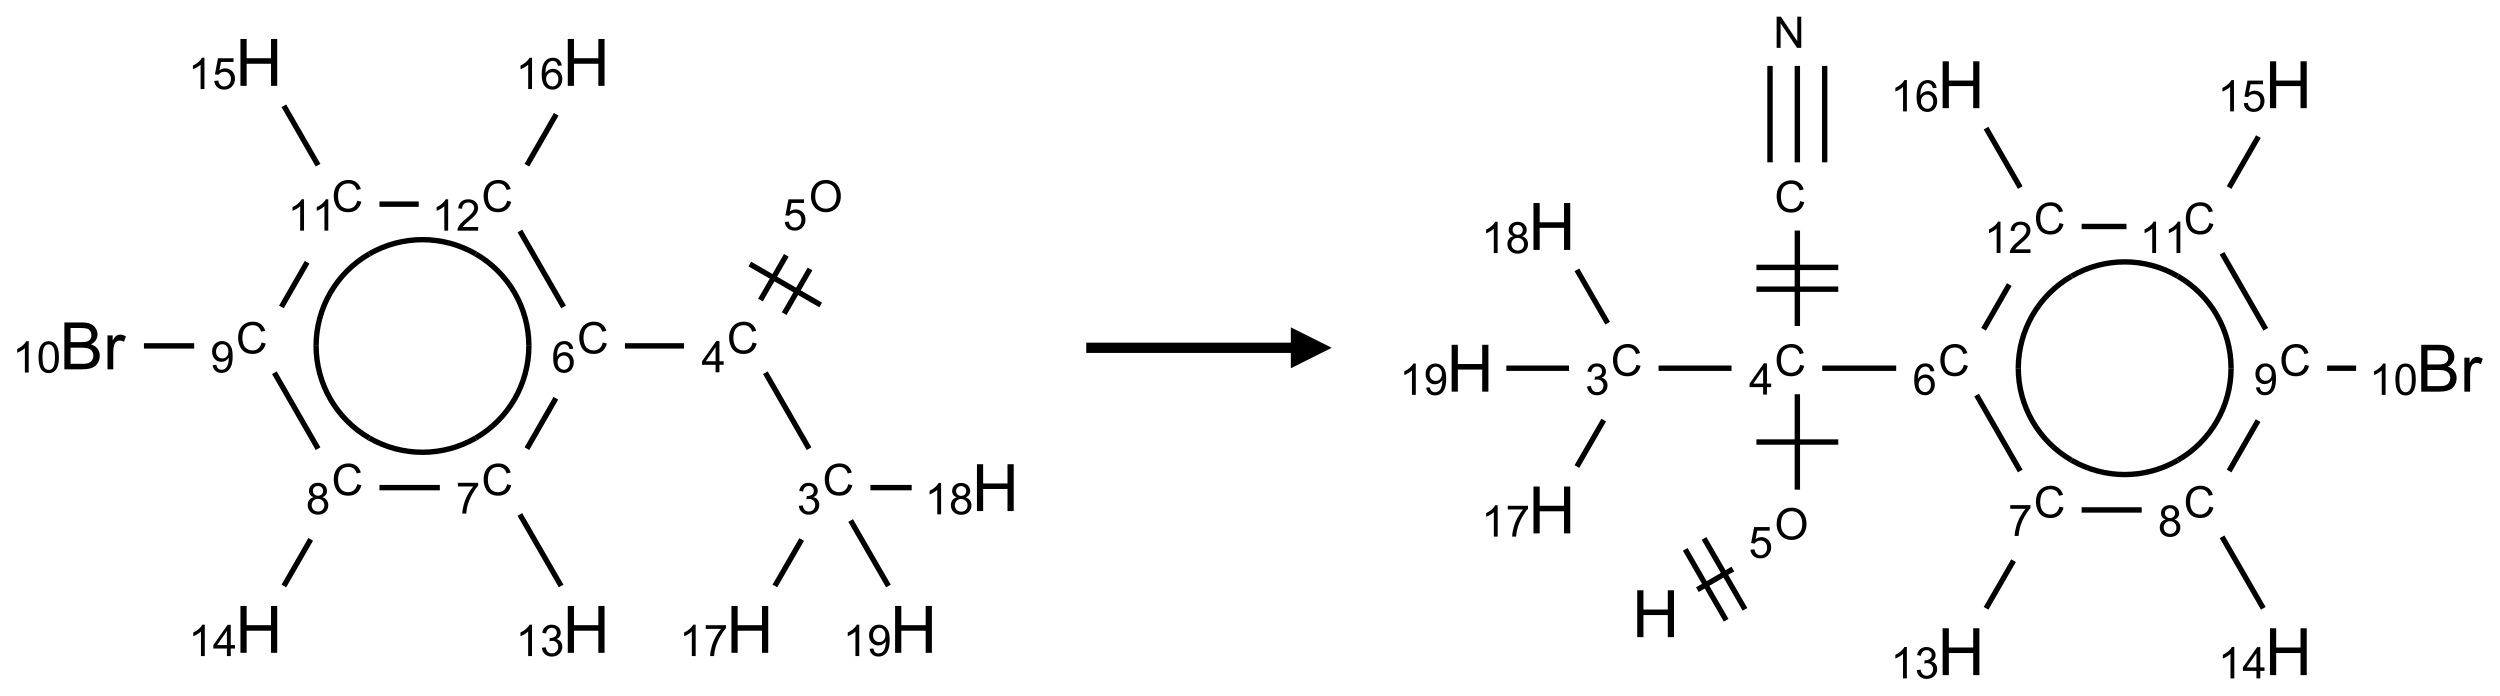 <?xml version="1.0" encoding="UTF-8"?>
<svg xmlns="http://www.w3.org/2000/svg" xmlns:xlink="http://www.w3.org/1999/xlink" width="611" height="170" viewBox="0 0 611 170">
<defs>
<g>
<g id="glyph-0-0">
<path d="M 1.332 0 L 1.332 -6.668 L 6.668 -6.668 L 6.668 0 Z M 1.5 -0.168 L 6.5 -0.168 L 6.5 -6.5 L 1.5 -6.5 Z M 1.5 -0.168 "/>
</g>
<g id="glyph-0-1">
<path d="M 6.27 -2.676 L 7.281 -2.422 C 7.07 -1.594 6.688 -0.961 6.137 -0.523 C 5.586 -0.086 4.914 0.129 4.121 0.129 C 3.297 0.129 2.629 -0.039 2.113 -0.371 C 1.598 -0.707 1.203 -1.191 0.934 -1.828 C 0.664 -2.465 0.531 -3.145 0.531 -3.875 C 0.531 -4.672 0.684 -5.363 0.988 -5.957 C 1.293 -6.547 1.723 -6.996 2.285 -7.305 C 2.844 -7.613 3.461 -7.766 4.137 -7.766 C 4.898 -7.766 5.543 -7.57 6.062 -7.184 C 6.582 -6.793 6.945 -6.246 7.152 -5.543 L 6.156 -5.309 C 5.98 -5.863 5.723 -6.266 5.387 -6.52 C 5.051 -6.773 4.625 -6.902 4.113 -6.902 C 3.527 -6.902 3.039 -6.762 2.645 -6.48 C 2.25 -6.199 1.973 -5.82 1.812 -5.348 C 1.652 -4.871 1.574 -4.383 1.574 -3.879 C 1.574 -3.23 1.668 -2.664 1.855 -2.18 C 2.047 -1.695 2.34 -1.332 2.738 -1.094 C 3.137 -0.855 3.57 -0.734 4.035 -0.734 C 4.602 -0.734 5.082 -0.898 5.473 -1.223 C 5.867 -1.551 6.133 -2.035 6.27 -2.676 Z M 6.27 -2.676 "/>
</g>
<g id="glyph-0-2">
<path d="M 0.449 -2.016 L 1.387 -2.141 C 1.492 -1.609 1.676 -1.227 1.934 -0.992 C 2.191 -0.758 2.508 -0.641 2.879 -0.641 C 3.32 -0.641 3.695 -0.793 3.996 -1.098 C 4.301 -1.402 4.453 -1.781 4.453 -2.234 C 4.453 -2.664 4.312 -3.02 4.031 -3.301 C 3.75 -3.578 3.391 -3.719 2.957 -3.719 C 2.781 -3.719 2.562 -3.684 2.297 -3.613 L 2.402 -4.438 C 2.465 -4.43 2.516 -4.426 2.551 -4.426 C 2.949 -4.426 3.312 -4.531 3.629 -4.738 C 3.949 -4.949 4.109 -5.27 4.109 -5.703 C 4.109 -6.047 3.992 -6.332 3.762 -6.559 C 3.527 -6.785 3.227 -6.895 2.859 -6.895 C 2.496 -6.895 2.191 -6.781 1.949 -6.551 C 1.707 -6.324 1.547 -5.98 1.48 -5.52 L 0.543 -5.688 C 0.656 -6.316 0.918 -6.805 1.324 -7.148 C 1.73 -7.492 2.234 -7.668 2.84 -7.668 C 3.254 -7.668 3.641 -7.578 3.988 -7.398 C 4.34 -7.219 4.609 -6.977 4.793 -6.668 C 4.98 -6.359 5.074 -6.031 5.074 -5.684 C 5.074 -5.352 4.984 -5.051 4.809 -4.781 C 4.629 -4.512 4.367 -4.297 4.02 -4.137 C 4.473 -4.031 4.824 -3.816 5.074 -3.488 C 5.324 -3.16 5.449 -2.75 5.449 -2.254 C 5.449 -1.59 5.203 -1.023 4.719 -0.559 C 4.234 -0.098 3.617 0.137 2.875 0.137 C 2.203 0.137 1.648 -0.062 1.207 -0.465 C 0.762 -0.863 0.512 -1.379 0.449 -2.016 Z M 0.449 -2.016 "/>
</g>
<g id="glyph-0-3">
<path d="M 3.449 0 L 3.449 -1.828 L 0.137 -1.828 L 0.137 -2.688 L 3.621 -7.637 L 4.387 -7.637 L 4.387 -2.688 L 5.418 -2.688 L 5.418 -1.828 L 4.387 -1.828 L 4.387 0 Z M 3.449 -2.688 L 3.449 -6.129 L 1.059 -2.688 Z M 3.449 -2.688 "/>
</g>
<g id="glyph-0-4">
<path d="M 0.516 -3.719 C 0.516 -4.984 0.855 -5.977 1.535 -6.695 C 2.215 -7.414 3.094 -7.77 4.172 -7.77 C 4.875 -7.77 5.512 -7.602 6.078 -7.266 C 6.645 -6.93 7.074 -6.461 7.371 -5.855 C 7.668 -5.254 7.816 -4.57 7.816 -3.809 C 7.816 -3.035 7.66 -2.34 7.348 -1.73 C 7.035 -1.117 6.594 -0.656 6.02 -0.34 C 5.449 -0.027 4.828 0.129 4.168 0.129 C 3.449 0.129 2.805 -0.043 2.238 -0.391 C 1.672 -0.738 1.246 -1.211 0.953 -1.812 C 0.66 -2.414 0.516 -3.047 0.516 -3.719 Z M 1.559 -3.703 C 1.559 -2.781 1.805 -2.059 2.301 -1.527 C 2.793 -1 3.414 -0.734 4.16 -0.734 C 4.922 -0.734 5.547 -1 6.039 -1.535 C 6.531 -2.07 6.777 -2.828 6.777 -3.812 C 6.777 -4.434 6.672 -4.977 6.461 -5.441 C 6.25 -5.902 5.945 -6.262 5.539 -6.52 C 5.133 -6.773 4.68 -6.902 4.176 -6.902 C 3.461 -6.902 2.848 -6.656 2.332 -6.164 C 1.816 -5.672 1.559 -4.852 1.559 -3.703 Z M 1.559 -3.703 "/>
</g>
<g id="glyph-0-5">
<path d="M 0.441 -2 L 1.426 -2.082 C 1.5 -1.605 1.668 -1.242 1.934 -1.004 C 2.199 -0.762 2.52 -0.641 2.895 -0.641 C 3.348 -0.641 3.73 -0.812 4.043 -1.152 C 4.355 -1.492 4.512 -1.941 4.512 -2.504 C 4.512 -3.039 4.359 -3.461 4.059 -3.77 C 3.758 -4.078 3.367 -4.234 2.879 -4.234 C 2.578 -4.234 2.305 -4.164 2.062 -4.027 C 1.82 -3.891 1.629 -3.715 1.488 -3.496 L 0.609 -3.609 L 1.348 -7.531 L 5.145 -7.531 L 5.145 -6.637 L 2.098 -6.637 L 1.688 -4.582 C 2.145 -4.902 2.625 -5.062 3.129 -5.062 C 3.797 -5.062 4.359 -4.832 4.816 -4.371 C 5.277 -3.91 5.504 -3.312 5.504 -2.59 C 5.504 -1.898 5.305 -1.301 4.902 -0.797 C 4.41 -0.18 3.742 0.129 2.895 0.129 C 2.199 0.129 1.633 -0.062 1.195 -0.453 C 0.758 -0.844 0.504 -1.359 0.441 -2 Z M 0.441 -2 "/>
</g>
<g id="glyph-0-6">
<path d="M 5.309 -5.766 L 4.375 -5.691 C 4.293 -6.059 4.172 -6.328 4.02 -6.496 C 3.766 -6.762 3.453 -6.895 3.082 -6.895 C 2.785 -6.895 2.523 -6.812 2.297 -6.645 C 2 -6.43 1.77 -6.117 1.598 -5.703 C 1.43 -5.289 1.34 -4.703 1.332 -3.938 C 1.559 -4.281 1.836 -4.535 2.16 -4.703 C 2.488 -4.871 2.828 -4.953 3.188 -4.953 C 3.812 -4.953 4.344 -4.723 4.785 -4.262 C 5.223 -3.801 5.441 -3.207 5.441 -2.48 C 5.441 -2 5.34 -1.555 5.133 -1.145 C 4.926 -0.73 4.641 -0.418 4.281 -0.199 C 3.922 0.02 3.512 0.129 3.051 0.129 C 2.27 0.129 1.633 -0.156 1.141 -0.73 C 0.648 -1.305 0.402 -2.254 0.402 -3.574 C 0.402 -5.051 0.672 -6.121 1.219 -6.793 C 1.695 -7.375 2.336 -7.668 3.141 -7.668 C 3.742 -7.668 4.234 -7.5 4.617 -7.16 C 5 -6.824 5.23 -6.359 5.309 -5.766 Z M 1.48 -2.473 C 1.48 -2.152 1.547 -1.844 1.684 -1.547 C 1.82 -1.25 2.016 -1.027 2.262 -0.871 C 2.508 -0.719 2.766 -0.641 3.035 -0.641 C 3.434 -0.641 3.773 -0.801 4.059 -1.121 C 4.344 -1.441 4.484 -1.875 4.484 -2.422 C 4.484 -2.949 4.344 -3.367 4.062 -3.668 C 3.781 -3.973 3.426 -4.125 3 -4.125 C 2.578 -4.125 2.219 -3.973 1.922 -3.668 C 1.625 -3.363 1.48 -2.969 1.48 -2.473 Z M 1.48 -2.473 "/>
</g>
<g id="glyph-0-7">
<path d="M 0.504 -6.637 L 0.504 -7.535 L 5.449 -7.535 L 5.449 -6.809 C 4.961 -6.289 4.48 -5.602 4.004 -4.746 C 3.527 -3.887 3.156 -3.004 2.895 -2.098 C 2.707 -1.461 2.59 -0.762 2.535 0 L 1.574 0 C 1.582 -0.602 1.703 -1.328 1.926 -2.176 C 2.152 -3.027 2.477 -3.848 2.898 -4.637 C 3.32 -5.426 3.77 -6.094 4.246 -6.637 Z M 0.504 -6.637 "/>
</g>
<g id="glyph-0-8">
<path d="M 3.973 0 L 3.035 0 L 3.035 -5.973 C 2.809 -5.758 2.516 -5.543 2.148 -5.328 C 1.781 -5.113 1.453 -4.953 1.16 -4.844 L 1.16 -5.75 C 1.684 -5.996 2.145 -6.297 2.535 -6.645 C 2.93 -6.996 3.207 -7.336 3.371 -7.668 L 3.973 -7.668 Z M 3.973 0 "/>
</g>
<g id="glyph-0-9">
<path d="M 1.887 -4.141 C 1.496 -4.281 1.207 -4.484 1.02 -4.75 C 0.832 -5.016 0.738 -5.328 0.738 -5.699 C 0.738 -6.254 0.938 -6.719 1.34 -7.098 C 1.738 -7.477 2.27 -7.668 2.934 -7.668 C 3.598 -7.668 4.137 -7.473 4.543 -7.086 C 4.949 -6.699 5.152 -6.227 5.152 -5.672 C 5.152 -5.316 5.059 -5.008 4.871 -4.746 C 4.688 -4.484 4.406 -4.281 4.027 -4.141 C 4.496 -3.988 4.852 -3.742 5.098 -3.402 C 5.34 -3.062 5.465 -2.656 5.465 -2.184 C 5.465 -1.531 5.234 -0.98 4.77 -0.535 C 4.309 -0.09 3.703 0.129 2.949 0.129 C 2.195 0.129 1.586 -0.094 1.125 -0.539 C 0.664 -0.984 0.434 -1.543 0.434 -2.207 C 0.434 -2.703 0.559 -3.121 0.809 -3.457 C 1.062 -3.793 1.422 -4.02 1.887 -4.141 Z M 1.699 -5.73 C 1.699 -5.367 1.812 -5.074 2.047 -4.844 C 2.281 -4.613 2.582 -4.5 2.953 -4.5 C 3.312 -4.5 3.609 -4.613 3.84 -4.84 C 4.07 -5.066 4.188 -5.348 4.188 -5.676 C 4.188 -6.02 4.07 -6.309 3.832 -6.543 C 3.594 -6.777 3.297 -6.895 2.941 -6.895 C 2.586 -6.895 2.289 -6.781 2.051 -6.551 C 1.816 -6.324 1.699 -6.047 1.699 -5.73 Z M 1.395 -2.203 C 1.395 -1.938 1.461 -1.676 1.586 -1.426 C 1.711 -1.176 1.902 -0.984 2.152 -0.848 C 2.402 -0.711 2.672 -0.641 2.957 -0.641 C 3.406 -0.641 3.777 -0.785 4.066 -1.074 C 4.359 -1.363 4.504 -1.727 4.504 -2.172 C 4.504 -2.625 4.355 -2.996 4.055 -3.293 C 3.754 -3.586 3.379 -3.734 2.926 -3.734 C 2.484 -3.734 2.121 -3.59 1.832 -3.297 C 1.543 -3.004 1.395 -2.641 1.395 -2.203 Z M 1.395 -2.203 "/>
</g>
<g id="glyph-0-10">
<path d="M 0.582 -1.766 L 1.484 -1.848 C 1.562 -1.426 1.707 -1.117 1.922 -0.926 C 2.137 -0.734 2.414 -0.641 2.75 -0.641 C 3.039 -0.641 3.289 -0.707 3.508 -0.84 C 3.727 -0.973 3.902 -1.148 4.043 -1.367 C 4.18 -1.586 4.297 -1.887 4.391 -2.262 C 4.484 -2.637 4.531 -3.016 4.531 -3.406 C 4.531 -3.449 4.531 -3.512 4.527 -3.594 C 4.34 -3.297 4.082 -3.055 3.758 -2.867 C 3.434 -2.68 3.082 -2.59 2.703 -2.59 C 2.07 -2.59 1.535 -2.816 1.098 -3.277 C 0.66 -3.734 0.441 -4.34 0.441 -5.09 C 0.441 -5.863 0.672 -6.484 1.129 -6.957 C 1.586 -7.43 2.156 -7.668 2.844 -7.668 C 3.34 -7.668 3.793 -7.531 4.207 -7.266 C 4.617 -7 4.93 -6.617 5.145 -6.121 C 5.355 -5.629 5.465 -4.91 5.465 -3.973 C 5.465 -2.996 5.359 -2.223 5.145 -1.645 C 4.934 -1.066 4.617 -0.625 4.199 -0.324 C 3.781 -0.02 3.293 0.129 2.73 0.129 C 2.133 0.129 1.645 -0.035 1.266 -0.367 C 0.887 -0.699 0.66 -1.164 0.582 -1.766 Z M 4.422 -5.137 C 4.422 -5.676 4.277 -6.102 3.992 -6.418 C 3.707 -6.734 3.359 -6.891 2.957 -6.891 C 2.543 -6.891 2.18 -6.719 1.871 -6.379 C 1.562 -6.039 1.406 -5.598 1.406 -5.059 C 1.406 -4.57 1.555 -4.176 1.848 -3.871 C 2.141 -3.566 2.5 -3.418 2.934 -3.418 C 3.367 -3.418 3.723 -3.57 4.004 -3.871 C 4.281 -4.176 4.422 -4.598 4.422 -5.137 Z M 4.422 -5.137 "/>
</g>
<g id="glyph-0-11">
<path d="M 0.441 -3.766 C 0.441 -4.668 0.535 -5.395 0.723 -5.945 C 0.906 -6.496 1.184 -6.922 1.551 -7.219 C 1.918 -7.516 2.375 -7.668 2.934 -7.668 C 3.344 -7.668 3.703 -7.586 4.012 -7.418 C 4.32 -7.254 4.574 -7.016 4.777 -6.707 C 4.977 -6.395 5.137 -6.016 5.25 -5.57 C 5.363 -5.125 5.422 -4.523 5.422 -3.766 C 5.422 -2.871 5.328 -2.148 5.145 -1.598 C 4.961 -1.047 4.688 -0.621 4.32 -0.32 C 3.953 -0.02 3.492 0.129 2.934 0.129 C 2.195 0.129 1.617 -0.133 1.199 -0.66 C 0.695 -1.297 0.441 -2.332 0.441 -3.766 Z M 1.406 -3.766 C 1.406 -2.512 1.555 -1.68 1.848 -1.262 C 2.141 -0.848 2.5 -0.641 2.934 -0.641 C 3.363 -0.641 3.727 -0.848 4.02 -1.266 C 4.312 -1.684 4.457 -2.516 4.457 -3.766 C 4.457 -5.023 4.312 -5.859 4.02 -6.27 C 3.727 -6.684 3.359 -6.891 2.922 -6.891 C 2.492 -6.891 2.148 -6.707 1.891 -6.344 C 1.566 -5.879 1.406 -5.02 1.406 -3.766 Z M 1.406 -3.766 "/>
</g>
<g id="glyph-0-12">
<path d="M 5.371 -0.902 L 5.371 0 L 0.324 0 C 0.316 -0.227 0.352 -0.441 0.434 -0.652 C 0.562 -0.996 0.766 -1.332 1.051 -1.668 C 1.332 -2 1.742 -2.387 2.277 -2.824 C 3.105 -3.504 3.668 -4.043 3.957 -4.441 C 4.25 -4.84 4.395 -5.215 4.395 -5.566 C 4.395 -5.938 4.262 -6.254 3.996 -6.508 C 3.73 -6.762 3.387 -6.891 2.957 -6.891 C 2.508 -6.891 2.145 -6.754 1.875 -6.484 C 1.605 -6.215 1.469 -5.84 1.465 -5.359 L 0.5 -5.457 C 0.566 -6.176 0.812 -6.727 1.246 -7.102 C 1.676 -7.477 2.254 -7.668 2.98 -7.668 C 3.711 -7.668 4.293 -7.465 4.719 -7.059 C 5.145 -6.652 5.359 -6.148 5.359 -5.547 C 5.359 -5.242 5.297 -4.941 5.172 -4.645 C 5.047 -4.352 4.84 -4.039 4.551 -3.715 C 4.262 -3.387 3.777 -2.938 3.105 -2.371 C 2.543 -1.898 2.18 -1.578 2.02 -1.41 C 1.859 -1.242 1.73 -1.07 1.625 -0.902 Z M 5.371 -0.902 "/>
</g>
<g id="glyph-0-13">
<path d="M 0.812 0 L 0.812 -7.637 L 1.848 -7.637 L 5.859 -1.641 L 5.859 -7.637 L 6.828 -7.637 L 6.828 0 L 5.793 0 L 1.781 -6 L 1.781 0 Z M 0.812 0 "/>
</g>
<g id="glyph-1-0">
<path d="M 2 0 L 2 -10 L 10 -10 L 10 0 Z M 2.25 -0.25 L 9.75 -0.25 L 9.75 -9.75 L 2.25 -9.75 Z M 2.25 -0.25 "/>
</g>
<g id="glyph-1-1">
<path d="M 1.281 0 L 1.281 -11.453 L 2.797 -11.453 L 2.797 -6.75 L 8.75 -6.75 L 8.75 -11.453 L 10.266 -11.453 L 10.266 0 L 8.75 0 L 8.75 -5.398 L 2.797 -5.398 L 2.797 0 Z M 1.281 0 "/>
</g>
<g id="glyph-1-2">
<path d="M 1.172 0 L 1.172 -11.453 L 5.469 -11.453 C 6.344 -11.453 7.047 -11.336 7.574 -11.105 C 8.102 -10.875 8.516 -10.516 8.816 -10.035 C 9.117 -9.555 9.266 -9.051 9.266 -8.523 C 9.266 -8.035 9.133 -7.574 8.867 -7.141 C 8.602 -6.707 8.199 -6.359 7.664 -6.094 C 8.355 -5.891 8.891 -5.543 9.262 -5.055 C 9.633 -4.566 9.82 -3.988 9.82 -3.32 C 9.82 -2.785 9.707 -2.285 9.48 -1.824 C 9.254 -1.363 8.973 -1.008 8.641 -0.758 C 8.309 -0.508 7.891 -0.32 7.387 -0.191 C 6.883 -0.062 6.27 0 5.539 0 Z M 2.688 -6.641 L 5.164 -6.641 C 5.836 -6.641 6.316 -6.684 6.609 -6.773 C 6.996 -6.887 7.285 -7.078 7.48 -7.344 C 7.676 -7.609 7.773 -7.941 7.773 -8.344 C 7.773 -8.723 7.684 -9.059 7.5 -9.348 C 7.316 -9.637 7.059 -9.836 6.719 -9.941 C 6.379 -10.047 5.801 -10.102 4.977 -10.102 L 2.688 -10.102 Z M 2.688 -1.352 L 5.539 -1.352 C 6.027 -1.352 6.371 -1.371 6.57 -1.406 C 6.918 -1.469 7.211 -1.574 7.445 -1.719 C 7.68 -1.863 7.871 -2.078 8.023 -2.355 C 8.176 -2.633 8.25 -2.957 8.25 -3.32 C 8.25 -3.746 8.141 -4.117 7.922 -4.434 C 7.703 -4.75 7.398 -4.969 7.012 -5.098 C 6.625 -5.227 6.066 -5.289 5.336 -5.289 L 2.688 -5.289 Z M 2.688 -1.352 "/>
</g>
<g id="glyph-1-3">
<path d="M 1.039 0 L 1.039 -8.297 L 2.305 -8.297 L 2.305 -7.039 C 2.629 -7.629 2.926 -8.016 3.199 -8.203 C 3.473 -8.391 3.773 -8.484 4.102 -8.484 C 4.574 -8.484 5.059 -8.332 5.547 -8.031 L 5.062 -6.727 C 4.719 -6.93 4.375 -7.031 4.031 -7.031 C 3.723 -7.031 3.449 -6.938 3.203 -6.754 C 2.957 -6.57 2.785 -6.312 2.68 -5.984 C 2.523 -5.484 2.445 -4.938 2.445 -4.344 L 2.445 0 Z M 1.039 0 "/>
</g>
</g>
</defs>
<path fill="none" stroke-width="0.033" stroke-linecap="butt" stroke-linejoin="miter" stroke="rgb(0%, 0%, 0%)" stroke-opacity="1" stroke-miterlimit="10" d="M 4.362 2.36 L 4.095 1.896 " transform="matrix(40, 0, 0, 40, 23.256, 15.254)"/>
<path fill="none" stroke-width="0.033" stroke-linecap="butt" stroke-linejoin="miter" stroke="rgb(0%, 0%, 0%)" stroke-opacity="1" stroke-miterlimit="10" d="M 4.21 1.535 L 4.368 1.262 " transform="matrix(40, 0, 0, 40, 23.256, 15.254)"/>
<path fill="none" stroke-width="0.033" stroke-linecap="butt" stroke-linejoin="miter" stroke="rgb(0%, 0%, 0%)" stroke-opacity="1" stroke-miterlimit="10" d="M 4.065 1.452 L 4.223 1.179 " transform="matrix(40, 0, 0, 40, 23.256, 15.254)"/>
<path fill="none" stroke-width="0.033" stroke-linecap="butt" stroke-linejoin="miter" stroke="rgb(0%, 0%, 0%)" stroke-opacity="1" stroke-miterlimit="10" d="M 4.433 1.482 L 4 1.232 " transform="matrix(40, 0, 0, 40, 23.256, 15.254)"/>
<path fill="none" stroke-width="0.033" stroke-linecap="butt" stroke-linejoin="miter" stroke="rgb(0%, 0%, 0%)" stroke-opacity="1" stroke-miterlimit="10" d="M 3.598 1.732 L 3.237 1.732 " transform="matrix(40, 0, 0, 40, 23.256, 15.254)"/>
<path fill="none" stroke-width="0.033" stroke-linecap="butt" stroke-linejoin="miter" stroke="rgb(0%, 0%, 0%)" stroke-opacity="1" stroke-miterlimit="10" d="M 2.815 2.052 L 2.638 2.36 " transform="matrix(40, 0, 0, 40, 23.256, 15.254)"/>
<path fill="none" stroke-width="0.033" stroke-linecap="butt" stroke-linejoin="miter" stroke="rgb(0%, 0%, 0%)" stroke-opacity="1" stroke-miterlimit="10" d="M 2.595 2.762 L 2.847 3.199 " transform="matrix(40, 0, 0, 40, 23.256, 15.254)"/>
<path fill="none" stroke-width="0.033" stroke-linecap="butt" stroke-linejoin="miter" stroke="rgb(0%, 0%, 0%)" stroke-opacity="1" stroke-miterlimit="10" d="M 2.106 2.598 L 1.737 2.598 " transform="matrix(40, 0, 0, 40, 23.256, 15.254)"/>
<path fill="none" stroke-width="0.033" stroke-linecap="butt" stroke-linejoin="miter" stroke="rgb(0%, 0%, 0%)" stroke-opacity="1" stroke-miterlimit="10" d="M 1.317 2.914 L 1.153 3.199 " transform="matrix(40, 0, 0, 40, 23.256, 15.254)"/>
<path fill="none" stroke-width="0.033" stroke-linecap="butt" stroke-linejoin="miter" stroke="rgb(0%, 0%, 0%)" stroke-opacity="1" stroke-miterlimit="10" d="M 1.362 2.36 L 1.095 1.896 " transform="matrix(40, 0, 0, 40, 23.256, 15.254)"/>
<path fill="none" stroke-width="0.033" stroke-linecap="butt" stroke-linejoin="miter" stroke="rgb(0%, 0%, 0%)" stroke-opacity="1" stroke-miterlimit="10" d="M 0.605 1.732 L 0.298 1.732 " transform="matrix(40, 0, 0, 40, 23.256, 15.254)"/>
<path fill="none" stroke-width="0.033" stroke-linecap="butt" stroke-linejoin="miter" stroke="rgb(0%, 0%, 0%)" stroke-opacity="1" stroke-miterlimit="10" d="M 1.138 1.494 L 1.295 1.221 " transform="matrix(40, 0, 0, 40, 23.256, 15.254)"/>
<path fill="none" stroke-width="0.033" stroke-linecap="butt" stroke-linejoin="miter" stroke="rgb(0%, 0%, 0%)" stroke-opacity="1" stroke-miterlimit="10" d="M 1.362 0.628 L 1.153 0.265 " transform="matrix(40, 0, 0, 40, 23.256, 15.254)"/>
<path fill="none" stroke-width="0.033" stroke-linecap="butt" stroke-linejoin="miter" stroke="rgb(0%, 0%, 0%)" stroke-opacity="1" stroke-miterlimit="10" d="M 1.737 0.866 L 1.977 0.866 " transform="matrix(40, 0, 0, 40, 23.256, 15.254)"/>
<path fill="none" stroke-width="0.033" stroke-linecap="butt" stroke-linejoin="miter" stroke="rgb(0%, 0%, 0%)" stroke-opacity="1" stroke-miterlimit="10" d="M 2.595 1.03 L 2.862 1.494 " transform="matrix(40, 0, 0, 40, 23.256, 15.254)"/>
<path fill="none" stroke-width="0.033" stroke-linecap="butt" stroke-linejoin="miter" stroke="rgb(0%, 0%, 0%)" stroke-opacity="1" stroke-miterlimit="10" d="M 2.638 0.628 L 2.817 0.317 " transform="matrix(40, 0, 0, 40, 23.256, 15.254)"/>
<path fill="none" stroke-width="0.033" stroke-linecap="butt" stroke-linejoin="miter" stroke="rgb(0%, 0%, 0%)" stroke-opacity="1" stroke-miterlimit="10" d="M 4.317 2.915 L 4.153 3.199 " transform="matrix(40, 0, 0, 40, 23.256, 15.254)"/>
<path fill="none" stroke-width="0.033" stroke-linecap="butt" stroke-linejoin="miter" stroke="rgb(0%, 0%, 0%)" stroke-opacity="1" stroke-miterlimit="10" d="M 4.737 2.598 L 4.989 2.598 " transform="matrix(40, 0, 0, 40, 23.256, 15.254)"/>
<path fill="none" stroke-width="0.033" stroke-linecap="butt" stroke-linejoin="miter" stroke="rgb(0%, 0%, 0%)" stroke-opacity="1" stroke-miterlimit="10" d="M 4.616 2.799 L 4.847 3.199 " transform="matrix(40, 0, 0, 40, 23.256, 15.254)"/>
<path fill="none" stroke-width="0.033" stroke-linecap="butt" stroke-linejoin="miter" stroke="rgb(0%, 0%, 0%)" stroke-opacity="1" stroke-miterlimit="10" d="M 2.65 1.732 C 2.65 1.964 2.526 2.179 2.325 2.295 " transform="matrix(40, 0, 0, 40, 23.256, 15.254)"/>
<path fill="none" stroke-width="0.033" stroke-linecap="butt" stroke-linejoin="miter" stroke="rgb(0%, 0%, 0%)" stroke-opacity="1" stroke-miterlimit="10" d="M 2.325 1.17 C 2.526 1.286 2.65 1.5 2.65 1.732 " transform="matrix(40, 0, 0, 40, 23.256, 15.254)"/>
<path fill="none" stroke-width="0.033" stroke-linecap="butt" stroke-linejoin="miter" stroke="rgb(0%, 0%, 0%)" stroke-opacity="1" stroke-miterlimit="10" d="M 1.675 1.17 C 1.876 1.054 2.124 1.054 2.325 1.17 " transform="matrix(40, 0, 0, 40, 23.256, 15.254)"/>
<path fill="none" stroke-width="0.033" stroke-linecap="butt" stroke-linejoin="miter" stroke="rgb(0%, 0%, 0%)" stroke-opacity="1" stroke-miterlimit="10" d="M 1.35 1.732 C 1.35 1.5 1.474 1.286 1.675 1.17 " transform="matrix(40, 0, 0, 40, 23.256, 15.254)"/>
<path fill="none" stroke-width="0.033" stroke-linecap="butt" stroke-linejoin="miter" stroke="rgb(0%, 0%, 0%)" stroke-opacity="1" stroke-miterlimit="10" d="M 1.675 2.295 C 1.474 2.179 1.35 1.964 1.35 1.732 " transform="matrix(40, 0, 0, 40, 23.256, 15.254)"/>
<path fill="none" stroke-width="0.033" stroke-linecap="butt" stroke-linejoin="miter" stroke="rgb(0%, 0%, 0%)" stroke-opacity="1" stroke-miterlimit="10" d="M 2.325 2.295 C 2.124 2.411 1.876 2.411 1.675 2.295 " transform="matrix(40, 0, 0, 40, 23.256, 15.254)"/>
<g fill="rgb(0%, 0%, 0%)" fill-opacity="1">
<use xlink:href="#glyph-0-1" x="201.039" y="121.023"/>
</g>
<g fill="rgb(0%, 0%, 0%)" fill-opacity="1">
<use xlink:href="#glyph-0-2" x="194.785" y="125.656"/>
</g>
<g fill="rgb(0%, 0%, 0%)" fill-opacity="1">
<use xlink:href="#glyph-0-1" x="177.664" y="86.379"/>
</g>
<g fill="rgb(0%, 0%, 0%)" fill-opacity="1">
<use xlink:href="#glyph-0-3" x="171.441" y="90.984"/>
</g>
<g fill="rgb(0%, 0%, 0%)" fill-opacity="1">
<use xlink:href="#glyph-0-4" x="197.68" y="51.742"/>
</g>
<g fill="rgb(0%, 0%, 0%)" fill-opacity="1">
<use xlink:href="#glyph-0-5" x="191.352" y="56.242"/>
</g>
<g fill="rgb(0%, 0%, 0%)" fill-opacity="1">
<use xlink:href="#glyph-0-1" x="141.039" y="86.379"/>
</g>
<g fill="rgb(0%, 0%, 0%)" fill-opacity="1">
<use xlink:href="#glyph-0-6" x="134.793" y="91.016"/>
</g>
<g fill="rgb(0%, 0%, 0%)" fill-opacity="1">
<use xlink:href="#glyph-0-1" x="117.664" y="121.023"/>
</g>
<g fill="rgb(0%, 0%, 0%)" fill-opacity="1">
<use xlink:href="#glyph-0-7" x="111.41" y="125.527"/>
</g>
<g fill="rgb(0%, 0%, 0%)" fill-opacity="1">
<use xlink:href="#glyph-1-1" x="137.484" y="159.547"/>
</g>
<g fill="rgb(0%, 0%, 0%)" fill-opacity="1">
<use xlink:href="#glyph-0-8" x="126.047" y="160.336"/>
<use xlink:href="#glyph-0-2" x="131.979" y="160.336"/>
</g>
<g fill="rgb(0%, 0%, 0%)" fill-opacity="1">
<use xlink:href="#glyph-0-1" x="81.039" y="121.023"/>
</g>
<g fill="rgb(0%, 0%, 0%)" fill-opacity="1">
<use xlink:href="#glyph-0-9" x="74.77" y="125.656"/>
</g>
<g fill="rgb(0%, 0%, 0%)" fill-opacity="1">
<use xlink:href="#glyph-1-1" x="57.484" y="159.547"/>
</g>
<g fill="rgb(0%, 0%, 0%)" fill-opacity="1">
<use xlink:href="#glyph-0-8" x="46.078" y="160.336"/>
<use xlink:href="#glyph-0-3" x="52.01" y="160.336"/>
</g>
<g fill="rgb(0%, 0%, 0%)" fill-opacity="1">
<use xlink:href="#glyph-0-1" x="57.664" y="86.379"/>
</g>
<g fill="rgb(0%, 0%, 0%)" fill-opacity="1">
<use xlink:href="#glyph-0-10" x="51.395" y="91.016"/>
</g>
<g fill="rgb(0%, 0%, 0%)" fill-opacity="1">
<use xlink:href="#glyph-1-2" x="14.562" y="90.262"/>
<use xlink:href="#glyph-1-3" x="25.234" y="90.262"/>
</g>
<g fill="rgb(0%, 0%, 0%)" fill-opacity="1">
<use xlink:href="#glyph-0-8" x="3.043" y="91.055"/>
<use xlink:href="#glyph-0-11" x="8.975" y="91.055"/>
</g>
<g fill="rgb(0%, 0%, 0%)" fill-opacity="1">
<use xlink:href="#glyph-0-1" x="81.039" y="51.738"/>
</g>
<g fill="rgb(0%, 0%, 0%)" fill-opacity="1">
<use xlink:href="#glyph-0-8" x="70.328" y="56.375"/>
<use xlink:href="#glyph-0-8" x="76.26" y="56.375"/>
</g>
<g fill="rgb(0%, 0%, 0%)" fill-opacity="1">
<use xlink:href="#glyph-1-1" x="57.484" y="20.98"/>
</g>
<g fill="rgb(0%, 0%, 0%)" fill-opacity="1">
<use xlink:href="#glyph-0-8" x="45.992" y="21.773"/>
<use xlink:href="#glyph-0-5" x="51.924" y="21.773"/>
</g>
<g fill="rgb(0%, 0%, 0%)" fill-opacity="1">
<use xlink:href="#glyph-0-1" x="117.664" y="51.738"/>
</g>
<g fill="rgb(0%, 0%, 0%)" fill-opacity="1">
<use xlink:href="#glyph-0-8" x="105.555" y="56.375"/>
<use xlink:href="#glyph-0-12" x="111.487" y="56.375"/>
</g>
<g fill="rgb(0%, 0%, 0%)" fill-opacity="1">
<use xlink:href="#glyph-1-1" x="137.484" y="20.98"/>
</g>
<g fill="rgb(0%, 0%, 0%)" fill-opacity="1">
<use xlink:href="#glyph-0-8" x="126.055" y="21.773"/>
<use xlink:href="#glyph-0-6" x="131.987" y="21.773"/>
</g>
<g fill="rgb(0%, 0%, 0%)" fill-opacity="1">
<use xlink:href="#glyph-1-1" x="177.484" y="159.547"/>
</g>
<g fill="rgb(0%, 0%, 0%)" fill-opacity="1">
<use xlink:href="#glyph-0-8" x="166.047" y="160.336"/>
<use xlink:href="#glyph-0-7" x="171.979" y="160.336"/>
</g>
<g fill="rgb(0%, 0%, 0%)" fill-opacity="1">
<use xlink:href="#glyph-1-1" x="237.484" y="124.906"/>
</g>
<g fill="rgb(0%, 0%, 0%)" fill-opacity="1">
<use xlink:href="#glyph-0-8" x="226.031" y="125.695"/>
<use xlink:href="#glyph-0-9" x="231.964" y="125.695"/>
</g>
<g fill="rgb(0%, 0%, 0%)" fill-opacity="1">
<use xlink:href="#glyph-1-1" x="217.484" y="159.547"/>
</g>
<g fill="rgb(0%, 0%, 0%)" fill-opacity="1">
<use xlink:href="#glyph-0-8" x="206.031" y="160.336"/>
<use xlink:href="#glyph-0-10" x="211.964" y="160.336"/>
</g>
<path fill-rule="nonzero" fill="rgb(0%, 0%, 0%)" fill-opacity="1" d="M 265.48 86.25 L 315.48 86.25 L 315.48 90 L 325.48 85 L 315.48 80 L 315.48 83.75 L 265.48 83.75 "/>
<path fill="none" stroke-width="0.033" stroke-linecap="butt" stroke-linejoin="miter" stroke="rgb(0%, 0%, 0%)" stroke-opacity="1" stroke-miterlimit="10" d="M 1.389 3.353 L 1.606 3.227 " transform="matrix(40, 0, 0, 40, 359.271, 9.992)"/>
<path fill="none" stroke-width="0.033" stroke-linecap="butt" stroke-linejoin="miter" stroke="rgb(0%, 0%, 0%)" stroke-opacity="1" stroke-miterlimit="10" d="M 1.68 3.473 L 1.43 3.04 " transform="matrix(40, 0, 0, 40, 359.271, 9.992)"/>
<path fill="none" stroke-width="0.033" stroke-linecap="butt" stroke-linejoin="miter" stroke="rgb(0%, 0%, 0%)" stroke-opacity="1" stroke-miterlimit="10" d="M 1.565 3.54 L 1.315 3.107 " transform="matrix(40, 0, 0, 40, 359.271, 9.992)"/>
<path fill="none" stroke-width="0.033" stroke-linecap="butt" stroke-linejoin="miter" stroke="rgb(0%, 0%, 0%)" stroke-opacity="1" stroke-miterlimit="10" d="M 2 2.742 L 2 2.159 " transform="matrix(40, 0, 0, 40, 359.271, 9.992)"/>
<path fill="none" stroke-width="0.033" stroke-linecap="butt" stroke-linejoin="miter" stroke="rgb(0%, 0%, 0%)" stroke-opacity="1" stroke-miterlimit="10" d="M 2.25 2.451 L 1.75 2.451 " transform="matrix(40, 0, 0, 40, 359.271, 9.992)"/>
<path fill="none" stroke-width="0.033" stroke-linecap="butt" stroke-linejoin="miter" stroke="rgb(0%, 0%, 0%)" stroke-opacity="1" stroke-miterlimit="10" d="M 2 1.742 L 2 1.159 " transform="matrix(40, 0, 0, 40, 359.271, 9.992)"/>
<path fill="none" stroke-width="0.033" stroke-linecap="butt" stroke-linejoin="miter" stroke="rgb(0%, 0%, 0%)" stroke-opacity="1" stroke-miterlimit="10" d="M 2.25 1.384 L 1.75 1.384 " transform="matrix(40, 0, 0, 40, 359.271, 9.992)"/>
<path fill="none" stroke-width="0.033" stroke-linecap="butt" stroke-linejoin="miter" stroke="rgb(0%, 0%, 0%)" stroke-opacity="1" stroke-miterlimit="10" d="M 2.25 1.517 L 1.75 1.517 " transform="matrix(40, 0, 0, 40, 359.271, 9.992)"/>
<path fill="none" stroke-width="0.033" stroke-linecap="butt" stroke-linejoin="miter" stroke="rgb(0%, 0%, 0%)" stroke-opacity="1" stroke-miterlimit="10" d="M 2 0.742 L 2 0.153 " transform="matrix(40, 0, 0, 40, 359.271, 9.992)"/>
<path fill="none" stroke-width="0.033" stroke-linecap="butt" stroke-linejoin="miter" stroke="rgb(0%, 0%, 0%)" stroke-opacity="1" stroke-miterlimit="10" d="M 2.167 0.742 L 2.167 0.153 " transform="matrix(40, 0, 0, 40, 359.271, 9.992)"/>
<path fill="none" stroke-width="0.033" stroke-linecap="butt" stroke-linejoin="miter" stroke="rgb(0%, 0%, 0%)" stroke-opacity="1" stroke-miterlimit="10" d="M 1.833 0.742 L 1.833 0.153 " transform="matrix(40, 0, 0, 40, 359.271, 9.992)"/>
<path fill="none" stroke-width="0.033" stroke-linecap="butt" stroke-linejoin="miter" stroke="rgb(0%, 0%, 0%)" stroke-opacity="1" stroke-miterlimit="10" d="M 1.598 2 L 1.152 2 " transform="matrix(40, 0, 0, 40, 359.271, 9.992)"/>
<path fill="none" stroke-width="0.033" stroke-linecap="butt" stroke-linejoin="miter" stroke="rgb(0%, 0%, 0%)" stroke-opacity="1" stroke-miterlimit="10" d="M 0.817 2.317 L 0.653 2.601 " transform="matrix(40, 0, 0, 40, 359.271, 9.992)"/>
<path fill="none" stroke-width="0.033" stroke-linecap="butt" stroke-linejoin="miter" stroke="rgb(0%, 0%, 0%)" stroke-opacity="1" stroke-miterlimit="10" d="M 0.841 1.725 L 0.653 1.399 " transform="matrix(40, 0, 0, 40, 359.271, 9.992)"/>
<path fill="none" stroke-width="0.033" stroke-linecap="butt" stroke-linejoin="miter" stroke="rgb(0%, 0%, 0%)" stroke-opacity="1" stroke-miterlimit="10" d="M 0.605 2 L 0.222 2 " transform="matrix(40, 0, 0, 40, 359.271, 9.992)"/>
<path fill="none" stroke-width="0.033" stroke-linecap="butt" stroke-linejoin="miter" stroke="rgb(0%, 0%, 0%)" stroke-opacity="1" stroke-miterlimit="10" d="M 2.152 2 L 2.604 2 " transform="matrix(40, 0, 0, 40, 359.271, 9.992)"/>
<path fill="none" stroke-width="0.033" stroke-linecap="butt" stroke-linejoin="miter" stroke="rgb(0%, 0%, 0%)" stroke-opacity="1" stroke-miterlimit="10" d="M 3.095 2.164 L 3.362 2.628 " transform="matrix(40, 0, 0, 40, 359.271, 9.992)"/>
<path fill="none" stroke-width="0.033" stroke-linecap="butt" stroke-linejoin="miter" stroke="rgb(0%, 0%, 0%)" stroke-opacity="1" stroke-miterlimit="10" d="M 3.321 3.176 L 3.153 3.467 " transform="matrix(40, 0, 0, 40, 359.271, 9.992)"/>
<path fill="none" stroke-width="0.033" stroke-linecap="butt" stroke-linejoin="miter" stroke="rgb(0%, 0%, 0%)" stroke-opacity="1" stroke-miterlimit="10" d="M 3.737 2.866 L 4.104 2.866 " transform="matrix(40, 0, 0, 40, 359.271, 9.992)"/>
<path fill="none" stroke-width="0.033" stroke-linecap="butt" stroke-linejoin="miter" stroke="rgb(0%, 0%, 0%)" stroke-opacity="1" stroke-miterlimit="10" d="M 4.595 3.03 L 4.847 3.467 " transform="matrix(40, 0, 0, 40, 359.271, 9.992)"/>
<path fill="none" stroke-width="0.033" stroke-linecap="butt" stroke-linejoin="miter" stroke="rgb(0%, 0%, 0%)" stroke-opacity="1" stroke-miterlimit="10" d="M 4.638 2.628 L 4.815 2.32 " transform="matrix(40, 0, 0, 40, 359.271, 9.992)"/>
<path fill="none" stroke-width="0.033" stroke-linecap="butt" stroke-linejoin="miter" stroke="rgb(0%, 0%, 0%)" stroke-opacity="1" stroke-miterlimit="10" d="M 5.237 2 L 5.414 2 " transform="matrix(40, 0, 0, 40, 359.271, 9.992)"/>
<path fill="none" stroke-width="0.033" stroke-linecap="butt" stroke-linejoin="miter" stroke="rgb(0%, 0%, 0%)" stroke-opacity="1" stroke-miterlimit="10" d="M 4.862 1.762 L 4.595 1.298 " transform="matrix(40, 0, 0, 40, 359.271, 9.992)"/>
<path fill="none" stroke-width="0.033" stroke-linecap="butt" stroke-linejoin="miter" stroke="rgb(0%, 0%, 0%)" stroke-opacity="1" stroke-miterlimit="10" d="M 4.638 0.896 L 4.817 0.585 " transform="matrix(40, 0, 0, 40, 359.271, 9.992)"/>
<path fill="none" stroke-width="0.033" stroke-linecap="butt" stroke-linejoin="miter" stroke="rgb(0%, 0%, 0%)" stroke-opacity="1" stroke-miterlimit="10" d="M 4.011 1.134 L 3.737 1.134 " transform="matrix(40, 0, 0, 40, 359.271, 9.992)"/>
<path fill="none" stroke-width="0.033" stroke-linecap="butt" stroke-linejoin="miter" stroke="rgb(0%, 0%, 0%)" stroke-opacity="1" stroke-miterlimit="10" d="M 3.295 1.489 L 3.138 1.762 " transform="matrix(40, 0, 0, 40, 359.271, 9.992)"/>
<path fill="none" stroke-width="0.033" stroke-linecap="butt" stroke-linejoin="miter" stroke="rgb(0%, 0%, 0%)" stroke-opacity="1" stroke-miterlimit="10" d="M 3.362 0.896 L 3.153 0.533 " transform="matrix(40, 0, 0, 40, 359.271, 9.992)"/>
<path fill="none" stroke-width="0.033" stroke-linecap="butt" stroke-linejoin="miter" stroke="rgb(0%, 0%, 0%)" stroke-opacity="1" stroke-miterlimit="10" d="M 3.675 2.562 C 3.474 2.446 3.35 2.232 3.35 2 " transform="matrix(40, 0, 0, 40, 359.271, 9.992)"/>
<path fill="none" stroke-width="0.033" stroke-linecap="butt" stroke-linejoin="miter" stroke="rgb(0%, 0%, 0%)" stroke-opacity="1" stroke-miterlimit="10" d="M 4.325 2.562 C 4.124 2.679 3.876 2.679 3.675 2.562 " transform="matrix(40, 0, 0, 40, 359.271, 9.992)"/>
<path fill="none" stroke-width="0.033" stroke-linecap="butt" stroke-linejoin="miter" stroke="rgb(0%, 0%, 0%)" stroke-opacity="1" stroke-miterlimit="10" d="M 4.65 2 C 4.65 2.232 4.526 2.446 4.325 2.562 " transform="matrix(40, 0, 0, 40, 359.271, 9.992)"/>
<path fill="none" stroke-width="0.033" stroke-linecap="butt" stroke-linejoin="miter" stroke="rgb(0%, 0%, 0%)" stroke-opacity="1" stroke-miterlimit="10" d="M 4.325 1.438 C 4.526 1.554 4.65 1.768 4.65 2 " transform="matrix(40, 0, 0, 40, 359.271, 9.992)"/>
<path fill="none" stroke-width="0.033" stroke-linecap="butt" stroke-linejoin="miter" stroke="rgb(0%, 0%, 0%)" stroke-opacity="1" stroke-miterlimit="10" d="M 3.675 1.438 C 3.876 1.321 4.124 1.321 4.325 1.438 " transform="matrix(40, 0, 0, 40, 359.271, 9.992)"/>
<path fill="none" stroke-width="0.033" stroke-linecap="butt" stroke-linejoin="miter" stroke="rgb(0%, 0%, 0%)" stroke-opacity="1" stroke-miterlimit="10" d="M 3.35 2 C 3.35 1.768 3.474 1.554 3.675 1.438 " transform="matrix(40, 0, 0, 40, 359.271, 9.992)"/>
<g fill="rgb(0%, 0%, 0%)" fill-opacity="1">
<use xlink:href="#glyph-1-1" x="398.859" y="155.719"/>
</g>
<g fill="rgb(0%, 0%, 0%)" fill-opacity="1">
<use xlink:href="#glyph-0-4" x="433.695" y="131.84"/>
</g>
<g fill="rgb(0%, 0%, 0%)" fill-opacity="1">
<use xlink:href="#glyph-0-5" x="427.367" y="136.34"/>
</g>
<g fill="rgb(0%, 0%, 0%)" fill-opacity="1">
<use xlink:href="#glyph-0-1" x="433.68" y="91.836"/>
</g>
<g fill="rgb(0%, 0%, 0%)" fill-opacity="1">
<use xlink:href="#glyph-0-3" x="427.457" y="96.441"/>
</g>
<g fill="rgb(0%, 0%, 0%)" fill-opacity="1">
<use xlink:href="#glyph-0-1" x="433.68" y="51.836"/>
</g>
<g fill="rgb(0%, 0%, 0%)" fill-opacity="1">
<use xlink:href="#glyph-0-13" x="433.398" y="11.703"/>
</g>
<g fill="rgb(0%, 0%, 0%)" fill-opacity="1">
<use xlink:href="#glyph-0-1" x="393.68" y="91.836"/>
</g>
<g fill="rgb(0%, 0%, 0%)" fill-opacity="1">
<use xlink:href="#glyph-0-2" x="387.426" y="96.473"/>
</g>
<g fill="rgb(0%, 0%, 0%)" fill-opacity="1">
<use xlink:href="#glyph-1-1" x="373.5" y="130.359"/>
</g>
<g fill="rgb(0%, 0%, 0%)" fill-opacity="1">
<use xlink:href="#glyph-0-8" x="362.062" y="131.152"/>
<use xlink:href="#glyph-0-7" x="367.995" y="131.152"/>
</g>
<g fill="rgb(0%, 0%, 0%)" fill-opacity="1">
<use xlink:href="#glyph-1-1" x="373.5" y="61.078"/>
</g>
<g fill="rgb(0%, 0%, 0%)" fill-opacity="1">
<use xlink:href="#glyph-0-8" x="362.047" y="61.871"/>
<use xlink:href="#glyph-0-9" x="367.979" y="61.871"/>
</g>
<g fill="rgb(0%, 0%, 0%)" fill-opacity="1">
<use xlink:href="#glyph-1-1" x="353.5" y="95.719"/>
</g>
<g fill="rgb(0%, 0%, 0%)" fill-opacity="1">
<use xlink:href="#glyph-0-8" x="342.047" y="96.512"/>
<use xlink:href="#glyph-0-10" x="347.979" y="96.512"/>
</g>
<g fill="rgb(0%, 0%, 0%)" fill-opacity="1">
<use xlink:href="#glyph-0-1" x="473.68" y="91.836"/>
</g>
<g fill="rgb(0%, 0%, 0%)" fill-opacity="1">
<use xlink:href="#glyph-0-6" x="467.434" y="96.473"/>
</g>
<g fill="rgb(0%, 0%, 0%)" fill-opacity="1">
<use xlink:href="#glyph-0-1" x="497.055" y="126.477"/>
</g>
<g fill="rgb(0%, 0%, 0%)" fill-opacity="1">
<use xlink:href="#glyph-0-7" x="490.801" y="130.984"/>
</g>
<g fill="rgb(0%, 0%, 0%)" fill-opacity="1">
<use xlink:href="#glyph-1-1" x="473.5" y="165"/>
</g>
<g fill="rgb(0%, 0%, 0%)" fill-opacity="1">
<use xlink:href="#glyph-0-8" x="462.062" y="165.793"/>
<use xlink:href="#glyph-0-2" x="467.995" y="165.793"/>
</g>
<g fill="rgb(0%, 0%, 0%)" fill-opacity="1">
<use xlink:href="#glyph-0-1" x="533.68" y="126.477"/>
</g>
<g fill="rgb(0%, 0%, 0%)" fill-opacity="1">
<use xlink:href="#glyph-0-9" x="527.41" y="131.113"/>
</g>
<g fill="rgb(0%, 0%, 0%)" fill-opacity="1">
<use xlink:href="#glyph-1-1" x="553.5" y="165"/>
</g>
<g fill="rgb(0%, 0%, 0%)" fill-opacity="1">
<use xlink:href="#glyph-0-8" x="542.094" y="165.793"/>
<use xlink:href="#glyph-0-3" x="548.026" y="165.793"/>
</g>
<g fill="rgb(0%, 0%, 0%)" fill-opacity="1">
<use xlink:href="#glyph-0-1" x="557.055" y="91.836"/>
</g>
<g fill="rgb(0%, 0%, 0%)" fill-opacity="1">
<use xlink:href="#glyph-0-10" x="550.785" y="96.473"/>
</g>
<g fill="rgb(0%, 0%, 0%)" fill-opacity="1">
<use xlink:href="#glyph-1-2" x="590.578" y="95.719"/>
<use xlink:href="#glyph-1-3" x="601.25" y="95.719"/>
</g>
<g fill="rgb(0%, 0%, 0%)" fill-opacity="1">
<use xlink:href="#glyph-0-8" x="579.059" y="96.512"/>
<use xlink:href="#glyph-0-11" x="584.991" y="96.512"/>
</g>
<g fill="rgb(0%, 0%, 0%)" fill-opacity="1">
<use xlink:href="#glyph-0-1" x="533.68" y="57.195"/>
</g>
<g fill="rgb(0%, 0%, 0%)" fill-opacity="1">
<use xlink:href="#glyph-0-8" x="522.969" y="61.832"/>
<use xlink:href="#glyph-0-8" x="528.901" y="61.832"/>
</g>
<g fill="rgb(0%, 0%, 0%)" fill-opacity="1">
<use xlink:href="#glyph-1-1" x="553.5" y="26.438"/>
</g>
<g fill="rgb(0%, 0%, 0%)" fill-opacity="1">
<use xlink:href="#glyph-0-8" x="542.008" y="27.23"/>
<use xlink:href="#glyph-0-5" x="547.94" y="27.23"/>
</g>
<g fill="rgb(0%, 0%, 0%)" fill-opacity="1">
<use xlink:href="#glyph-0-1" x="497.055" y="57.195"/>
</g>
<g fill="rgb(0%, 0%, 0%)" fill-opacity="1">
<use xlink:href="#glyph-0-8" x="484.945" y="61.832"/>
<use xlink:href="#glyph-0-12" x="490.878" y="61.832"/>
</g>
<g fill="rgb(0%, 0%, 0%)" fill-opacity="1">
<use xlink:href="#glyph-1-1" x="473.5" y="26.438"/>
</g>
<g fill="rgb(0%, 0%, 0%)" fill-opacity="1">
<use xlink:href="#glyph-0-8" x="462.07" y="27.23"/>
<use xlink:href="#glyph-0-6" x="468.003" y="27.23"/>
</g>
</svg>
